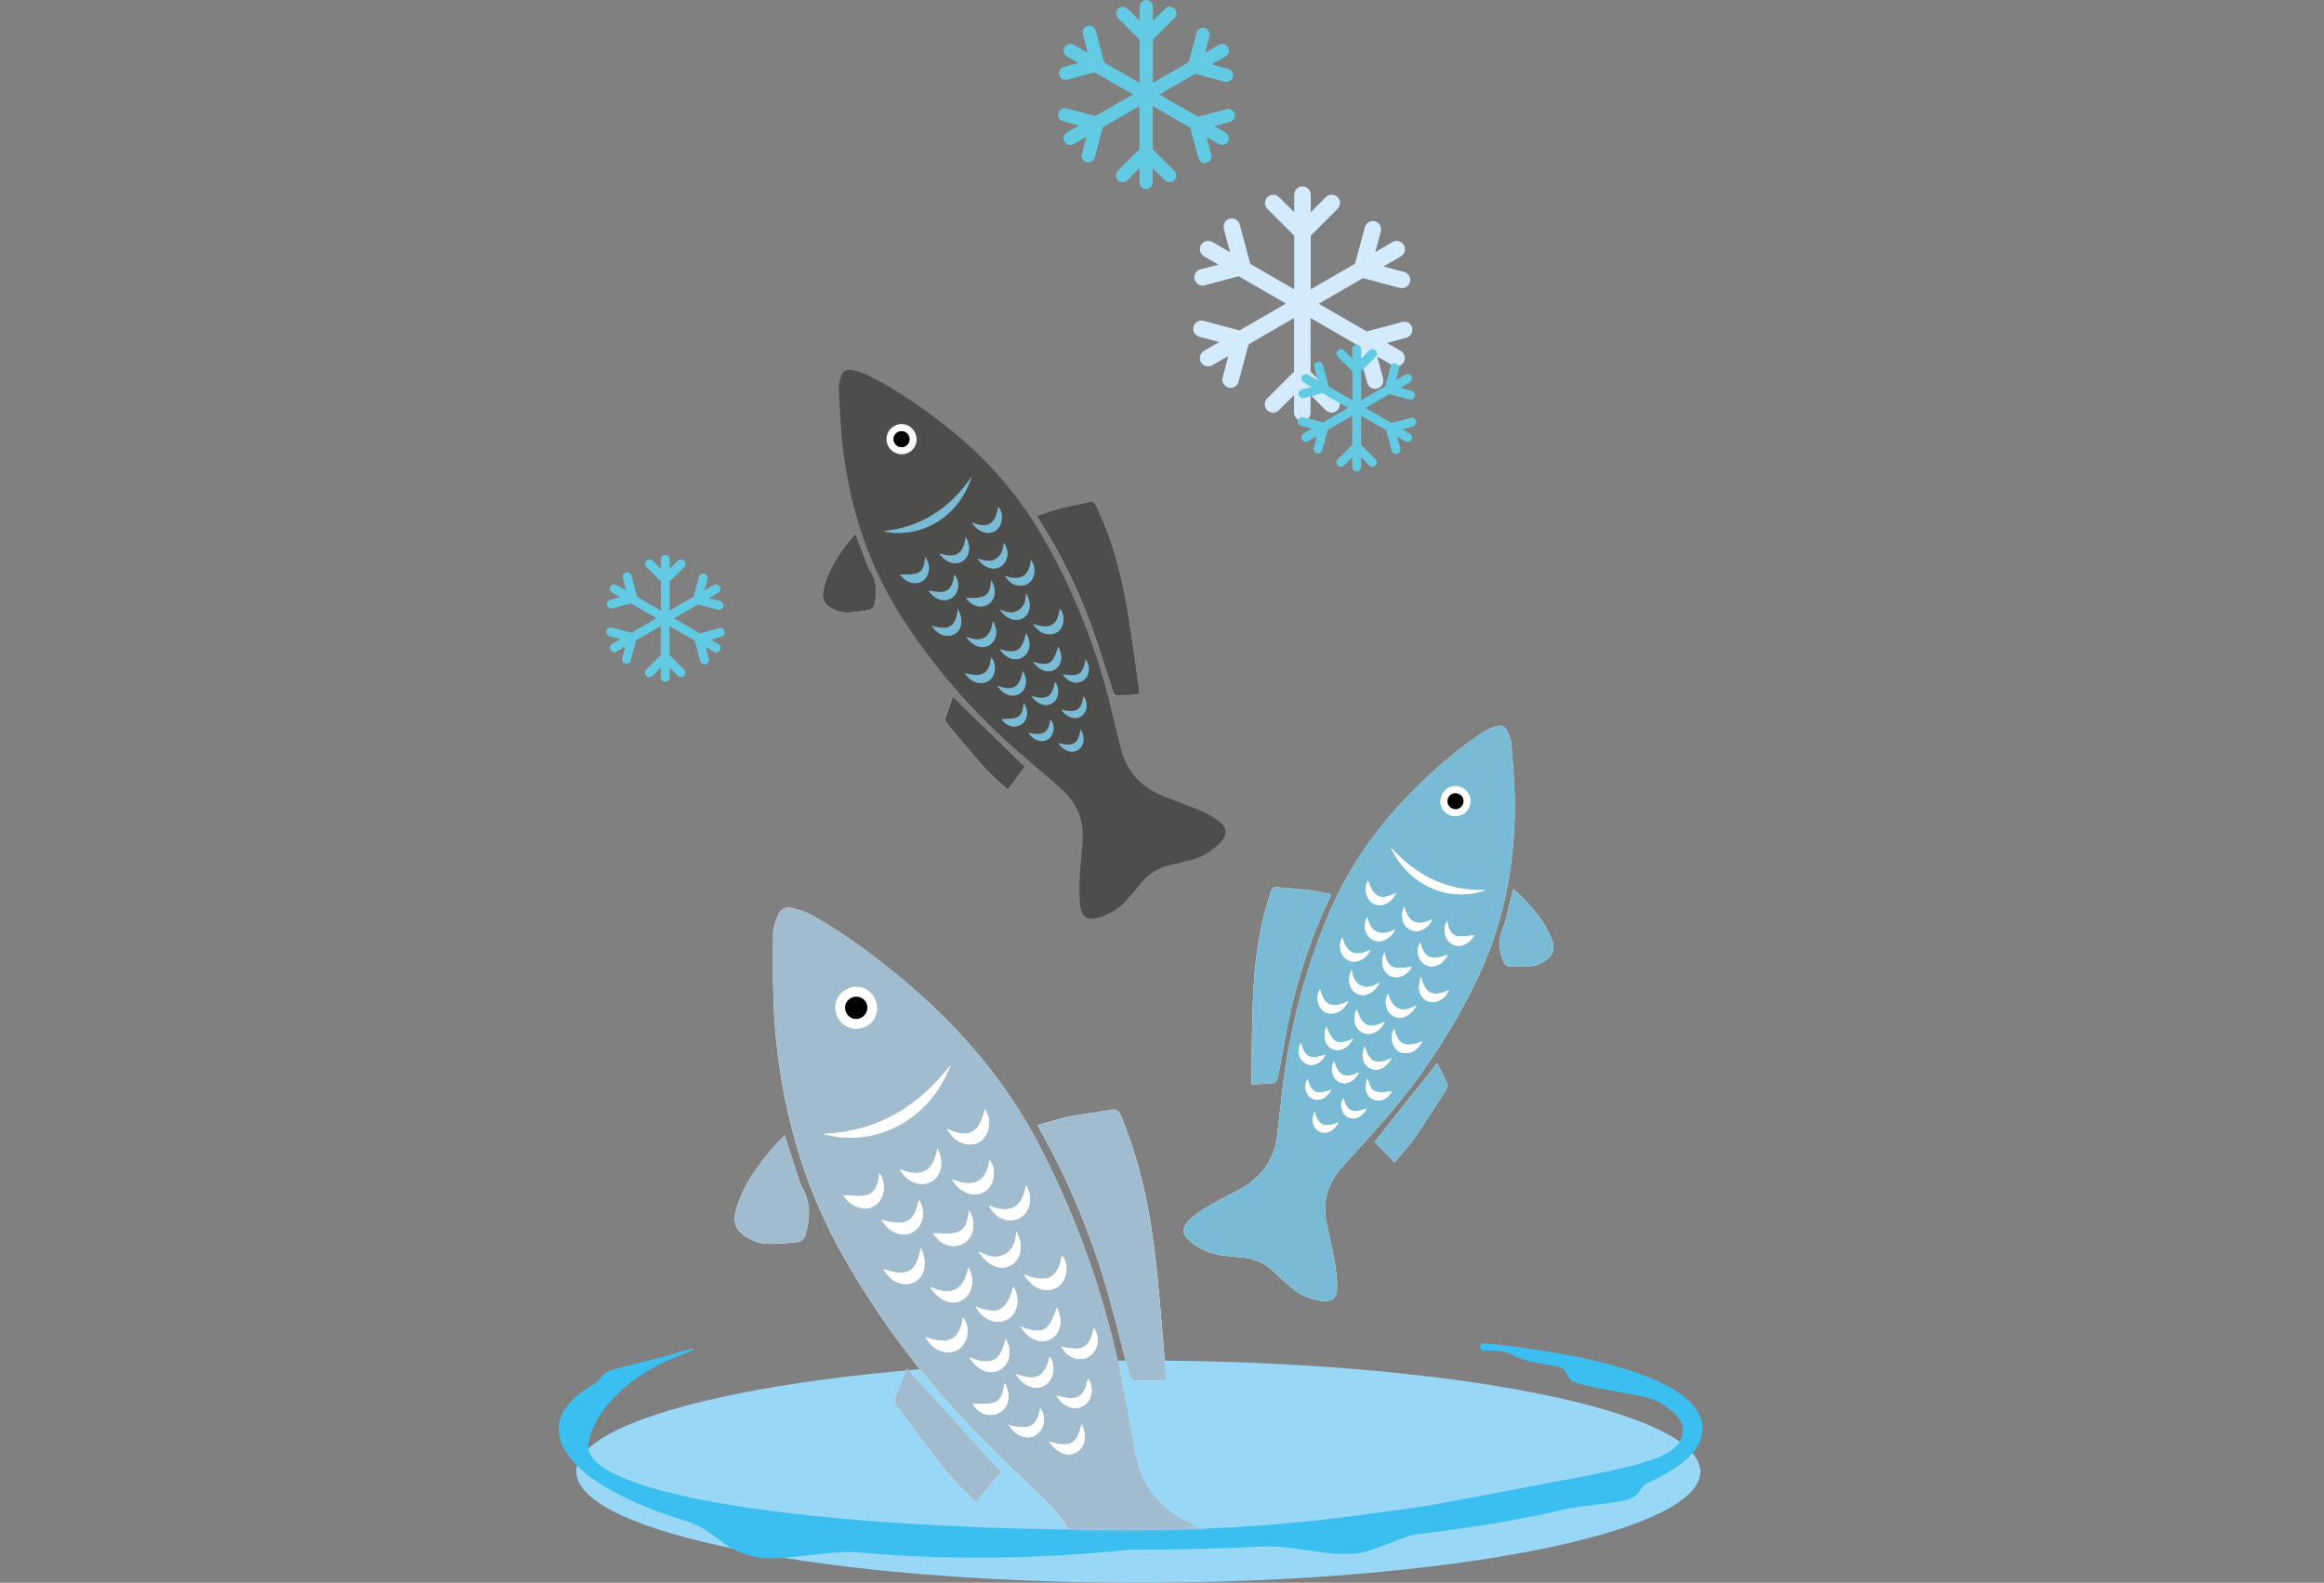 <svg width="740" height="504" viewBox="0 0 740 504" fill="none" xmlns="http://www.w3.org/2000/svg">
<rect x="0" y="0" width="740" height="504" fill="#808080" stroke="none"/>
<path d="M449.701 104.385C449.331 102.984 447.882 102.163 446.482 102.533L435.216 105.56L419.911 96.719L434.041 88.555L445.742 91.679C447.142 92.049 448.574 91.228 448.961 89.827C449.331 88.426 448.51 86.993 447.11 86.606L440.511 84.851L446.032 81.662C447.303 80.938 447.738 79.327 447.013 78.055C446.289 76.783 444.68 76.348 443.408 77.073L437.92 80.261L439.674 73.691C440.044 72.29 439.224 70.857 437.823 70.47C436.423 70.1 434.991 70.921 434.605 72.322L431.482 83.965L417.352 92.13V75.06L425.898 66.509C426.928 65.478 426.944 63.803 425.914 62.773C424.884 61.742 423.21 61.726 422.18 62.757C422.18 62.757 422.18 62.757 422.164 62.773L417.352 67.588V61.968C417.352 60.518 416.177 59.343 414.728 59.343C413.28 59.343 412.105 60.518 412.105 61.968V67.588L407.293 62.773C406.263 61.742 404.589 61.758 403.559 62.789C402.545 63.819 402.545 65.478 403.559 66.509L412.105 75.06V92.13L398.103 84.03L394.755 71.485C394.385 70.084 392.937 69.263 391.537 69.633C390.136 70.003 389.316 71.453 389.686 72.854L391.665 80.294L386.016 77.041C384.745 76.316 383.135 76.751 382.411 78.023C381.687 79.295 382.121 80.906 383.393 81.63L387.948 84.255L382.234 85.785C380.834 86.155 380.013 87.605 380.383 89.006C380.753 90.407 382.202 91.228 383.602 90.858L394.417 87.959L409.482 96.671L394.675 105.222L383.248 102.163C381.848 101.792 380.415 102.613 380.029 104.015C379.659 105.416 380.48 106.849 381.88 107.235L388.221 108.926L383.377 111.728C382.105 112.453 381.671 114.063 382.395 115.335C383.119 116.608 384.729 117.042 386 116.318L391.134 113.355L389.316 120.183C388.945 121.584 389.766 123.017 391.166 123.403C392.567 123.774 393.999 122.953 394.385 121.552L397.572 109.651L412.057 101.261V118.331L403.511 126.882C402.481 127.913 402.465 129.587 403.495 130.618C404.525 131.649 406.198 131.665 407.228 130.634C407.228 130.634 407.228 130.634 407.244 130.618L412.057 125.803V131.423C412.057 132.872 413.232 134.048 414.68 134.048C416.128 134.048 417.303 132.872 417.303 131.423V125.803L422.116 130.618C423.146 131.649 424.819 131.665 425.849 130.634C426.879 129.603 426.896 127.929 425.865 126.898C425.865 126.898 425.865 126.898 425.849 126.882L417.303 118.331V101.261L432.078 109.812L435.329 121.874C435.699 123.275 437.148 124.096 438.548 123.726C439.948 123.355 440.769 121.906 440.399 120.505L438.516 113.516L443.36 116.318C444.631 117.042 446.241 116.608 446.965 115.335C447.689 114.063 447.255 112.453 445.983 111.728L441.622 109.216L447.786 107.557C449.186 107.187 450.007 105.738 449.637 104.337L449.701 104.369V104.385Z" fill="#D4EBFD"/>
<path d="M393.178 36.266C392.873 35.139 391.714 34.462 390.587 34.768L381.51 37.2L369.182 30.082L380.561 23.512L389.992 26.024C391.118 26.33 392.277 25.654 392.583 24.526C392.889 23.399 392.213 22.239 391.086 21.933L385.775 20.516L390.233 17.956C391.247 17.376 391.601 16.072 391.022 15.041C390.442 14.011 389.139 13.672 388.109 14.252L383.683 16.812L385.099 11.514C385.405 10.387 384.729 9.228 383.602 8.922C382.476 8.616 381.317 9.292 381.011 10.419L378.5 19.792L367.122 26.362V12.642L374.01 5.749C374.831 4.912 374.799 3.559 373.962 2.738C373.141 1.933 371.821 1.933 371.001 2.738L367.122 6.619V2.094C367.106 0.918 366.14 -0.016 364.965 0C363.823 0.016 362.905 0.95 362.873 2.094V6.619L358.994 2.738C358.157 1.917 356.805 1.949 355.985 2.786C355.18 3.607 355.18 4.928 355.985 5.749L362.873 12.642V26.394L351.591 19.872L348.887 9.759C348.581 8.632 347.423 7.955 346.296 8.261C345.169 8.567 344.493 9.727 344.799 10.854L346.393 16.845L341.838 14.236C340.824 13.656 339.52 13.994 338.925 15.025C338.345 16.04 338.683 17.344 339.713 17.94L343.383 20.066L338.78 21.289C337.653 21.595 336.977 22.755 337.283 23.882C337.589 25.009 338.748 25.686 339.874 25.38L348.597 23.045L360.749 30.066L348.807 36.958L339.585 34.495C338.458 34.188 337.299 34.865 336.994 35.992C336.688 37.119 337.364 38.279 338.49 38.585L343.592 39.954L339.697 42.208C338.683 42.788 338.329 44.092 338.909 45.123C339.488 46.138 340.792 46.492 341.822 45.912L345.958 43.529L344.493 49.036C344.188 50.163 344.864 51.323 345.99 51.629C347.117 51.935 348.276 51.258 348.581 50.131L351.14 40.55L362.809 33.786V47.538L355.92 54.431C355.1 55.268 355.132 56.621 355.969 57.442C356.789 58.248 358.109 58.248 358.93 57.442L362.809 53.561V58.087C362.825 59.262 363.79 60.196 364.965 60.18C366.108 60.164 367.041 59.23 367.057 58.087V53.545L370.936 57.426C371.773 58.248 373.125 58.215 373.946 57.378C374.751 56.557 374.751 55.236 373.946 54.415L367.057 47.522V33.77L378.967 40.662L381.591 50.373C381.896 51.5 383.055 52.176 384.182 51.87C385.308 51.565 385.984 50.405 385.678 49.278L384.166 43.641L388.06 45.896C389.074 46.476 390.378 46.138 390.973 45.107C391.569 44.076 391.215 42.788 390.185 42.192L386.676 40.179L391.649 38.843C392.776 38.536 393.452 37.377 393.146 36.25L393.195 36.282L393.178 36.266Z" fill="#62CAE3"/>
<path d="M450.892 134.064C450.683 133.307 449.911 132.856 449.154 133.066L443.071 134.692L434.798 129.909L442.427 125.497L448.752 127.188C449.508 127.397 450.281 126.946 450.49 126.189C450.699 125.432 450.249 124.659 449.492 124.45L445.935 123.5L448.913 121.777C449.589 121.39 449.83 120.505 449.444 119.828C449.058 119.152 448.173 118.91 447.497 119.297L444.535 121.02L445.485 117.477C445.694 116.72 445.243 115.947 444.487 115.738C443.731 115.529 442.958 115.98 442.749 116.736L441.059 123.017L433.43 127.429V118.218L438.049 113.596C438.596 113.033 438.58 112.131 438.017 111.583C437.47 111.052 436.585 111.052 436.038 111.583L433.446 114.176V111.132C433.446 110.343 432.786 109.715 431.998 109.731C431.225 109.731 430.614 110.359 430.598 111.132V114.176L428.006 111.583C427.443 111.036 426.542 111.052 425.995 111.615C425.464 112.163 425.464 113.049 425.995 113.596L430.614 118.218V127.445L423.049 123.065L421.247 116.285C421.038 115.529 420.265 115.078 419.509 115.287C418.752 115.496 418.302 116.269 418.511 117.026L419.589 121.052L416.531 119.297C415.855 118.91 414.97 119.136 414.584 119.828C414.198 120.505 414.423 121.39 415.115 121.777L417.577 123.194L414.487 124.015C413.731 124.225 413.28 124.998 413.49 125.755C413.699 126.511 414.471 126.962 415.228 126.753L421.07 125.191L429.214 129.893L421.215 134.515L415.035 132.856C414.278 132.647 413.506 133.098 413.296 133.855C413.087 134.612 413.538 135.385 414.294 135.594L417.722 136.512L415.099 138.026C414.423 138.412 414.182 139.298 414.568 139.974C414.954 140.65 415.839 140.892 416.515 140.506L419.283 138.911L418.302 142.599C418.092 143.356 418.543 144.129 419.3 144.338C420.056 144.548 420.828 144.097 421.038 143.34L422.76 136.914L430.582 132.389V141.617L425.963 146.239C425.415 146.802 425.431 147.704 425.995 148.251C426.542 148.783 427.427 148.783 427.974 148.251L430.565 145.659V148.702C430.565 149.491 431.225 150.12 432.014 150.103C432.786 150.103 433.398 149.475 433.414 148.702V145.659L436.005 148.251C436.569 148.799 437.47 148.783 438.017 148.219C438.548 147.672 438.548 146.786 438.017 146.239L433.398 141.617V132.389L441.381 137.011L443.135 143.533C443.344 144.29 444.117 144.741 444.873 144.532C445.63 144.322 446.08 143.549 445.871 142.792L444.857 139.024L447.48 140.538C448.156 140.924 449.042 140.699 449.428 140.006C449.814 139.314 449.589 138.444 448.897 138.058L446.547 136.705L449.879 135.803C450.635 135.594 451.086 134.821 450.876 134.064H450.909H450.892Z" fill="#62CAE3"/>
<path d="M230.708 201.04C230.499 200.283 229.726 199.832 228.97 200.041L222.886 201.668L214.614 196.885L222.242 192.473L228.567 194.163C229.324 194.373 230.096 193.922 230.306 193.165C230.515 192.408 230.064 191.635 229.308 191.426L225.751 190.476L228.728 188.753C229.404 188.366 229.646 187.48 229.259 186.804C228.873 186.128 227.988 185.886 227.312 186.273L224.351 187.996L225.3 184.453C225.509 183.696 225.059 182.923 224.302 182.714C223.546 182.504 222.773 182.955 222.564 183.712L220.874 189.993L213.246 194.405V185.194L217.865 180.572C218.412 180.008 218.396 179.106 217.832 178.559C217.285 178.027 216.4 178.027 215.853 178.559L213.262 181.152V178.108C213.262 177.319 212.602 176.691 211.813 176.707C211.041 176.707 210.429 177.335 210.413 178.108V181.152L207.822 178.559C207.259 178.011 206.357 178.027 205.81 178.591C205.279 179.139 205.279 180.024 205.81 180.572L210.429 185.194V194.421L202.865 190.041L201.062 183.261C200.853 182.504 200.081 182.053 199.324 182.263C198.568 182.472 198.117 183.245 198.326 184.002L199.405 188.028L196.347 186.273C195.671 185.886 194.786 186.112 194.399 186.804C194.013 187.48 194.238 188.366 194.93 188.753L197.393 190.17L194.303 190.991C193.546 191.2 193.096 191.973 193.305 192.73C193.514 193.487 194.287 193.938 195.043 193.729L200.885 192.167L209.029 196.869L201.03 201.491L194.85 199.832C194.094 199.623 193.321 200.074 193.112 200.83C192.903 201.587 193.353 202.36 194.11 202.57L197.538 203.488L194.914 205.001C194.238 205.388 193.997 206.273 194.383 206.95C194.77 207.626 195.655 207.868 196.331 207.481L199.099 205.887L198.117 209.575C197.908 210.332 198.359 211.105 199.115 211.314C199.871 211.523 200.644 211.072 200.853 210.316L202.575 203.89L210.397 199.365V208.592L205.778 213.214C205.231 213.778 205.247 214.68 205.81 215.227C206.357 215.759 207.243 215.759 207.79 215.227L210.381 212.634V215.678C210.381 216.467 211.041 217.095 211.829 217.079C212.602 217.079 213.213 216.451 213.23 215.678V212.634L215.821 215.227C216.384 215.775 217.285 215.759 217.832 215.195C218.364 214.647 218.364 213.762 217.832 213.214L213.213 208.592V199.365L221.196 203.987L222.95 210.509C223.16 211.266 223.932 211.717 224.689 211.507C225.445 211.298 225.896 210.525 225.686 209.768L224.673 206L227.296 207.513C227.972 207.9 228.857 207.675 229.243 206.982C229.63 206.29 229.404 205.42 228.712 205.033L226.362 203.681L229.694 202.779C230.45 202.57 230.901 201.797 230.692 201.04H230.724H230.708Z" fill="#62CAE3"/>
<path d="M362.454 504C461.287 504 541.406 488.16 541.406 468.62C541.406 449.08 461.287 433.24 362.454 433.24C263.622 433.24 183.503 449.08 183.503 468.62C183.503 488.16 263.622 504 362.454 504Z" fill="#99D7F7"/>
<path d="M359.992 493.468C328.077 496.737 298.432 496.673 272.729 494.29C264.843 493.565 248.926 497.14 241.829 496.013C230.08 494.129 227.875 487.188 218.637 484.386C193.031 476.64 177.902 465.899 177.902 454.964C177.902 449.747 181.749 444.948 189.394 440.584C191.405 439.424 191.421 437.685 193.964 436.606C196.507 435.527 211.813 432.032 214.887 431.002C222.628 428.409 222.178 429.44 217.752 431.098C193.578 440.149 187.269 455.592 187.269 460.536C187.269 475.786 256.394 487.22 360.008 487.22C399.938 487.22 424.61 483.742 452.872 479.764C456.139 479.313 466.359 477.203 469.433 476.704C472.668 476.189 491.643 472.501 494.652 471.954C528.354 465.705 535.837 462.968 535.837 454.98C535.837 452.597 533.649 449.73 528.611 446.671C524.169 443.981 511.229 443.112 501.911 440.342C498 439.183 499.996 435.672 495.039 434.963C478.671 432.612 483.66 430.325 474.953 430.068C473.65 430.036 472.121 430.358 471.557 429.697C470.994 429.037 471.348 428.57 471.348 428.57C471.348 428.57 471.123 427.572 473.134 427.781C505.001 431.018 542.098 438.957 542.098 454.98C542.098 461.39 535.95 467.026 525.328 471.889C520.645 474.031 523.799 475.883 517.522 477.719C514.384 478.637 502.345 479.651 498.853 480.489C485.318 483.742 469.304 486.399 451.874 488.46C445.678 489.185 438.017 494.145 431.499 494.708C421.408 495.594 412.282 491.987 401.708 492.502C387.916 493.162 373.882 493.501 359.992 493.501V493.468Z" fill="#3ABFF0"/>
<mask id="mask0_8041_4196" style="mask-type:luminance" maskUnits="userSpaceOnUse" x="208" y="263" width="205" height="225">
<path d="M412.218 483.291C412.218 483.291 331.071 497.043 276.495 474.095C221.92 451.164 208.353 286.953 208.353 286.953L255.364 263.377L364.289 294.442L412.234 483.307L412.218 483.291Z" fill="white"/>
</mask>
<g mask="url(#mask0_8041_4196)">
<path d="M330.99 364.815C320.754 345.185 306.8 328.55 290.11 314.153C280.277 305.682 269.96 297.872 258.63 291.511C256.651 290.4 254.365 289.707 252.144 289.144C250.148 288.628 248.443 289.578 247.686 291.479C246.962 293.298 246.205 295.279 246.189 297.195C246.189 306.648 245.964 316.134 246.656 325.554C248.571 351.803 255.331 376.716 268.351 399.76C280.261 420.856 294.81 439.972 311.709 457.267C319.016 464.739 326.709 471.825 334.16 479.168C340.646 485.561 343.591 493.339 342.529 502.438C341.902 507.881 340.807 513.26 340.26 518.719C339.809 523.067 339.439 527.496 339.793 531.827C340.212 536.771 342.996 538.333 347.84 537.061C352.395 535.87 356.579 533.921 359.943 530.491C362.212 528.172 364.562 525.933 366.671 523.502C370.549 519.025 375.297 516.368 381.171 515.595C383.795 515.241 386.386 514.645 389.009 514.21C394.594 513.26 399.342 510.667 403.398 506.786C406.504 503.791 406.616 500.876 403.462 497.993C401.402 496.109 399.036 494.451 396.541 493.211C391.359 490.602 386.032 488.251 380.705 485.932C370.115 481.326 363.323 473.725 361.424 462.098C360.748 458.008 359.814 453.95 359.122 449.859C354.149 420.067 344.943 391.676 330.974 364.864L330.99 364.815Z" fill="white"/>
<path d="M330.314 358.245C330.862 359.259 331.2 359.904 331.57 360.548C339.762 375.17 346.248 390.533 351.205 406.508C354.375 416.718 356.757 427.169 359.558 437.492C359.783 438.329 360.604 439.633 361.183 439.666C364.482 439.81 367.782 439.633 371.21 439.553C371.21 438.538 371.274 437.717 371.21 436.912C370.019 423.691 369.166 410.437 367.508 397.28C365.706 382.932 362.551 368.841 356.966 355.378C356.274 353.736 355.55 353.059 353.715 353.398C349.483 354.171 345.169 354.622 340.953 355.459C337.476 356.151 334.097 357.246 330.347 358.245H330.314Z" fill="white"/>
<path d="M249.843 361.482C248.91 362.448 248.186 363.14 247.526 363.881C241.941 370.178 236.823 376.748 234.425 385.041C232.96 390.13 234.876 392.675 239.446 394.913C241.104 395.718 243.116 396.089 244.983 396.105C248.121 396.137 251.276 395.847 254.382 395.444C255.122 395.348 256.12 394.349 256.361 393.576C258.067 388.117 258.244 382.722 255.154 377.585C254.768 376.957 254.607 376.2 254.366 375.492C252.885 370.934 251.421 366.393 249.843 361.498V361.482Z" fill="white"/>
<path d="M318.791 468.701C308.796 457.766 298.979 447.009 288.791 435.881C287.487 439.005 286.055 442.226 284.832 445.527C284.623 446.107 285.089 447.138 285.524 447.75C290.626 454.594 295.647 461.502 300.974 468.169C303.887 471.809 307.364 474.981 310.647 478.427C313.657 474.82 316.36 471.599 318.775 468.717L318.791 468.701Z" fill="white"/>
<path d="M330.99 364.815C344.96 391.612 354.166 420.003 359.139 449.811C359.815 453.901 360.765 457.943 361.44 462.05C363.34 473.693 370.131 481.278 380.721 485.883C386.049 488.202 391.376 490.553 396.558 493.162C399.037 494.418 401.418 496.077 403.479 497.945C406.633 500.828 406.52 503.759 403.414 506.738C399.374 510.619 394.611 513.211 389.026 514.162C386.403 514.612 383.811 515.208 381.188 515.547C375.314 516.32 370.566 518.977 366.687 523.453C364.579 525.901 362.213 528.14 359.96 530.443C356.596 533.873 352.412 535.821 347.857 537.013C343.013 538.285 340.228 536.739 339.81 531.779C339.44 527.447 339.826 523.019 340.277 518.671C340.84 513.228 341.918 507.833 342.546 502.39C343.608 493.291 340.663 485.513 334.177 479.12C326.725 471.776 319.032 464.691 311.725 457.219C294.81 439.923 280.277 420.808 268.368 399.712C255.347 376.651 248.588 351.755 246.673 325.506C245.981 316.085 246.206 306.6 246.206 297.147C246.206 295.231 246.962 293.25 247.703 291.43C248.459 289.546 250.165 288.596 252.161 289.095C254.382 289.659 256.651 290.351 258.647 291.462C269.977 297.823 280.293 305.634 290.127 314.104C306.833 328.501 320.77 345.136 331.006 364.767L330.99 364.815ZM262.204 361.079C277.187 365.427 295.406 358.035 302.664 339.194C292.412 352.48 279.247 360.354 262.204 361.079ZM266.758 324.008C268.464 327.261 272.407 328.517 275.723 326.842C278.958 325.216 280.197 321.174 278.475 317.873C276.753 314.555 272.826 313.315 269.543 315.055C266.243 316.794 265.02 320.707 266.742 324.008H266.758ZM293.201 397.361C291.865 405.091 288.807 406.749 281.307 404.092C283.432 408.134 287.616 409.938 291.044 408.295C294.472 406.669 295.47 402.095 293.201 397.345V397.361ZM280.036 373.511C279.698 376.587 279.054 379.695 276.061 380.532C273.614 381.209 270.798 380.645 268.513 380.629C271.039 384.446 275.304 386.008 278.555 383.866C281.661 381.821 282.434 377.135 280.036 373.495V373.511ZM294.73 425.832C296.404 428.747 298.625 430.519 301.876 430.583C304.435 430.631 306.318 429.359 307.396 427.04C308.571 424.544 308.233 421.5 306.64 419.487C305.561 426.573 302.294 428.377 294.73 425.832ZM325.953 405.767C327.965 408.972 330.25 410.84 333.646 410.775C336.092 410.727 337.862 409.471 338.892 407.216C340.051 404.688 339.745 401.677 338.152 399.76C336.897 406.991 333.388 408.875 325.937 405.751L325.953 405.767ZM323.619 392.095C323.426 395.541 322.476 398.037 319.821 399.47C317.101 400.936 314.461 399.954 311.661 398.553C314.333 403.062 318.678 404.769 321.961 402.868C325.164 401.016 326.049 396.346 323.603 392.095H323.619ZM298.464 365.814C297.16 372.899 293.636 375.234 286.506 372.303C288.598 376.41 293.153 378.197 296.549 376.265C299.848 374.381 300.701 369.662 298.464 365.814ZM301.57 359.469C303.952 363.929 308.346 365.572 311.838 363.672C314.993 361.965 316.023 356.135 313.576 353.253C311.886 360.838 308.41 362.722 301.57 359.469ZM296.13 409.761C298.963 414.302 303.26 415.912 306.495 413.899C309.746 411.87 310.535 407.361 308.297 403.625C306.833 411.419 302.375 412.692 296.114 409.777L296.13 409.761ZM310.663 416.09C313.126 420.422 317.375 422.032 320.754 420.116C324.07 418.247 324.923 413.658 322.686 409.696C320.465 417.458 317.954 418.843 310.663 416.073V416.09ZM303.179 375.54C305.481 379.776 310.052 381.531 313.431 379.486C316.65 377.537 317.471 372.561 315.105 369.324C314.268 375.041 311.001 378.922 303.163 375.524L303.179 375.54ZM308.523 385.396C308.217 388.472 307.621 391.564 304.628 392.433C302.182 393.142 299.381 392.675 297.08 392.707C299.333 396.379 303.501 397.925 306.881 395.895C310.1 393.979 310.937 389.277 308.523 385.38V385.396ZM314.88 383.914C316.811 387.988 321.43 389.776 324.874 387.763C328.142 385.847 328.995 380.999 326.661 377.441C325.647 383.866 322.283 386.926 314.88 383.914ZM280.696 388.407C283.207 392.675 287.423 394.269 290.819 392.24C294.086 390.291 294.907 385.541 292.573 382.03C291.044 389.277 288.566 390.613 280.696 388.407ZM324.987 422.499C327.691 426.654 331.393 428.103 334.515 426.428C337.685 424.721 338.522 420.615 336.559 416.379C333.839 424.125 332.213 425.027 324.987 422.499ZM308.684 432.242C311.355 436.606 315.347 438.055 318.614 436.058C321.64 434.206 322.348 429.939 320.223 426.364C318.549 433.514 315.652 435.044 308.684 432.258V432.242ZM323.474 437.524C325.808 441.485 329.864 442.967 332.777 441.099C335.577 439.311 336.285 434.963 334.257 431.968C332.584 438.587 330.041 439.971 323.474 437.524ZM337.911 428.747C339.633 432.242 343.495 433.755 346.521 432.145C349.611 430.47 350.448 426.138 348.291 422.789C346.907 429.279 344.799 430.486 337.911 428.747ZM319.885 440.471C319.483 443.112 319 445.849 316.409 446.655C314.252 447.315 311.79 446.944 309.73 447.025C311.532 450.246 315.298 451.614 318.437 449.73C321.285 448.023 321.977 443.981 319.885 440.471ZM344.365 453.483C343.045 459.876 340.776 461.051 334.145 459.054C336.398 462.694 339.955 464.095 342.787 462.452C345.539 460.858 346.264 457.154 344.365 453.483ZM336.317 444.384C338.538 448.072 342.385 449.441 345.201 447.556C347.841 445.785 348.436 441.63 346.425 439.005C345.185 445.125 343.013 446.284 336.317 444.4V444.384ZM321.205 453.756C323.426 457.444 327.353 458.781 330.089 456.8C332.696 454.9 333.243 450.874 331.216 448.458C330.041 454.368 327.916 455.495 321.205 453.756Z" fill="#A2BCCF"/>
<path d="M330.314 358.245C334.064 357.246 337.46 356.167 340.92 355.459C345.137 354.605 349.45 354.171 353.683 353.398C355.518 353.059 356.242 353.72 356.934 355.378C362.519 368.825 365.673 382.932 367.476 397.28C369.134 410.437 369.987 423.707 371.178 436.912C371.258 437.733 371.178 438.554 371.178 439.553C367.75 439.617 364.45 439.81 361.151 439.665C360.572 439.633 359.751 438.345 359.525 437.491C356.709 427.169 354.343 416.718 351.172 406.508C346.215 390.533 339.73 375.17 331.538 360.548C331.184 359.903 330.846 359.259 330.282 358.245H330.314Z" fill="#A2BCCF"/>
<path d="M249.843 361.482C251.42 366.361 252.901 370.918 254.365 375.476C254.591 376.184 254.768 376.941 255.154 377.569C258.26 382.706 258.083 388.101 256.361 393.56C256.12 394.333 255.138 395.332 254.381 395.428C251.275 395.831 248.121 396.121 244.982 396.089C243.116 396.073 241.104 395.702 239.446 394.897C234.859 392.659 232.944 390.114 234.425 385.025C236.823 376.732 241.941 370.162 247.525 363.865C248.185 363.124 248.893 362.448 249.843 361.466V361.482Z" fill="#A2BCCF"/>
<path d="M318.79 468.701C316.376 471.583 313.672 474.804 310.663 478.411C307.38 474.965 303.903 471.776 300.99 468.153C295.647 461.502 290.642 454.578 285.54 447.733C285.089 447.138 284.622 446.091 284.848 445.511C286.071 442.21 287.503 439.005 288.807 435.865C298.978 447.009 308.812 457.766 318.806 468.684L318.79 468.701Z" fill="#A2BCCF"/>
<path d="M262.203 361.079C279.247 360.354 292.412 352.496 302.664 339.194C295.406 358.019 277.187 365.427 262.203 361.079Z" fill="white"/>
<path d="M266.758 324.008C265.036 320.707 266.259 316.81 269.558 315.054C272.842 313.315 276.752 314.555 278.491 317.873C280.213 321.174 278.973 325.216 275.738 326.842C272.423 328.501 268.48 327.261 266.774 324.008H266.758ZM274.274 324.056C275.964 323.171 276.656 321.077 275.819 319.37C274.95 317.567 272.745 316.858 270.958 317.808C269.236 318.726 268.577 320.739 269.43 322.478C270.347 324.33 272.455 325.023 274.258 324.073L274.274 324.056Z" fill="white"/>
<path d="M293.201 397.361C295.471 402.095 294.473 406.669 291.045 408.312C287.617 409.954 283.432 408.134 281.308 404.108C288.791 406.749 291.865 405.107 293.201 397.377V397.361Z" fill="white"/>
<path d="M280.036 373.511C282.434 377.151 281.662 381.837 278.555 383.882C275.304 386.008 271.039 384.446 268.513 380.645C270.798 380.645 273.598 381.225 276.061 380.549C279.054 379.711 279.698 376.603 280.036 373.527V373.511Z" fill="white"/>
<path d="M294.729 425.832C302.294 428.377 305.577 426.589 306.639 419.488C308.233 421.501 308.571 424.544 307.396 427.04C306.301 429.359 304.418 430.631 301.875 430.583C298.624 430.519 296.387 428.747 294.729 425.832Z" fill="white"/>
<path d="M325.952 405.767C333.388 408.891 336.896 407.007 338.168 399.776C339.761 401.693 340.067 404.704 338.908 407.233C337.878 409.471 336.091 410.743 333.661 410.791C330.265 410.856 327.98 408.972 325.968 405.783L325.952 405.767Z" fill="white"/>
<path d="M323.619 392.095C326.065 396.33 325.18 401.016 321.977 402.868C318.678 404.769 314.332 403.078 311.677 398.553C314.477 399.954 317.117 400.92 319.837 399.471C322.492 398.053 323.442 395.557 323.635 392.095H323.619Z" fill="white"/>
<path d="M298.464 365.814C300.701 369.662 299.848 374.381 296.549 376.265C293.153 378.213 288.598 376.41 286.506 372.303C293.619 375.234 297.144 372.899 298.464 365.814Z" fill="white"/>
<path d="M301.569 359.469C308.409 362.722 311.902 360.821 313.576 353.253C316.022 356.135 314.976 361.965 311.837 363.672C308.329 365.572 303.951 363.945 301.569 359.469Z" fill="white"/>
<path d="M296.13 409.761C302.391 412.676 306.849 411.403 308.313 403.609C310.55 407.345 309.762 411.854 306.511 413.883C303.276 415.912 298.979 414.302 296.146 409.745L296.13 409.761Z" fill="white"/>
<path d="M310.663 416.09C317.954 418.859 320.481 417.458 322.685 409.713C324.923 413.658 324.07 418.264 320.754 420.132C317.358 422.048 313.109 420.438 310.663 416.106V416.09Z" fill="white"/>
<path d="M303.179 375.54C311.017 378.938 314.284 375.057 315.121 369.34C317.486 372.561 316.666 377.553 313.447 379.502C310.067 381.547 305.48 379.776 303.195 375.557L303.179 375.54Z" fill="white"/>
<path d="M308.522 385.396C310.936 389.293 310.099 393.995 306.88 395.912C303.501 397.924 299.332 396.379 297.079 392.723C299.397 392.675 302.181 393.158 304.627 392.449C307.621 391.58 308.216 388.488 308.522 385.412V385.396Z" fill="white"/>
<path d="M314.88 383.914C322.283 386.926 325.647 383.866 326.661 377.44C328.995 380.999 328.141 385.863 324.874 387.763C321.43 389.776 316.811 387.988 314.88 383.914Z" fill="white"/>
<path d="M280.695 388.407C288.565 390.613 291.044 389.277 292.573 382.03C294.907 385.541 294.086 390.275 290.819 392.24C287.423 394.269 283.206 392.675 280.695 388.407Z" fill="white"/>
<path d="M324.987 422.499C332.198 425.011 333.839 424.109 336.559 416.379C338.539 420.599 337.702 424.721 334.515 426.428C331.393 428.103 327.691 426.654 324.987 422.499Z" fill="white"/>
<path d="M308.684 432.242C315.652 435.044 318.549 433.498 320.223 426.348C322.332 429.939 321.623 434.206 318.614 436.042C315.363 438.039 311.355 436.59 308.684 432.226V432.242Z" fill="white"/>
<path d="M323.475 437.524C330.041 439.971 332.584 438.603 334.258 431.968C336.286 434.963 335.577 439.311 332.777 441.099C329.864 442.951 325.792 441.485 323.475 437.524Z" fill="white"/>
<path d="M337.911 428.747C344.799 430.486 346.908 429.295 348.292 422.789C350.432 426.122 349.612 430.47 346.522 432.145C343.512 433.772 339.633 432.242 337.911 428.747Z" fill="white"/>
<path d="M319.885 440.471C321.977 443.997 321.285 448.039 318.436 449.73C315.298 451.615 311.532 450.246 309.729 447.025C311.79 446.944 314.252 447.315 316.409 446.655C319.016 445.849 319.499 443.096 319.885 440.471Z" fill="white"/>
<path d="M344.364 453.483C346.263 457.17 345.539 460.858 342.787 462.452C339.955 464.095 336.414 462.694 334.145 459.055C340.775 461.035 343.045 459.86 344.364 453.483Z" fill="white"/>
<path d="M336.317 444.384C343.013 446.284 345.201 445.125 346.425 438.989C348.436 441.614 347.825 445.785 345.201 447.54C342.385 449.424 338.538 448.056 336.317 444.368V444.384Z" fill="white"/>
<path d="M321.205 453.756C327.916 455.496 330.041 454.368 331.216 448.458C333.227 450.89 332.696 454.916 330.089 456.8C327.353 458.781 323.426 457.444 321.205 453.756Z" fill="white"/>
<path d="M274.274 324.057C272.455 325.007 270.347 324.314 269.446 322.462C268.593 320.723 269.253 318.71 270.975 317.792C272.761 316.842 274.966 317.551 275.835 319.354C276.656 321.061 275.98 323.155 274.29 324.041L274.274 324.057Z" fill="black"/>
</g>
<path d="M407.76 352.061C407.47 355.04 407.004 357.987 406.73 360.966C405.941 369.421 401.451 375.218 394.08 379.067C390.362 381 386.66 382.948 383.071 385.09C381.349 386.121 379.724 387.425 378.34 388.874C376.215 391.113 376.441 393.206 378.823 395.187C381.929 397.78 385.47 399.39 389.525 399.809C391.424 400.002 393.323 400.292 395.223 400.421C399.471 400.678 403.028 402.353 406.038 405.365C407.679 407.007 409.482 408.505 411.22 410.051C413.811 412.354 416.918 413.529 420.249 414.173C423.79 414.85 425.721 413.594 425.769 410.019C425.818 406.894 425.319 403.722 424.772 400.614C424.096 396.733 423.049 392.916 422.325 389.035C421.102 382.546 422.824 376.813 427.17 371.885C432.159 366.232 437.325 360.757 442.202 355.024C453.484 341.739 462.963 327.277 470.463 311.528C478.655 294.313 482.26 276.067 482.324 257.113C482.341 250.317 481.713 243.506 481.23 236.726C481.133 235.357 480.49 233.972 479.878 232.7C479.234 231.379 477.963 230.784 476.563 231.251C475.002 231.766 473.392 232.378 472.024 233.28C464.202 238.433 457.185 244.552 450.554 251.139C439.272 262.331 430.099 274.972 423.725 289.595C415.035 309.563 409.852 330.418 407.776 352.077L407.76 352.061Z" fill="white"/>
<path d="M416.113 283.378C413.039 282.976 409.917 282.879 406.843 282.541C405.507 282.396 405.008 282.911 404.606 284.119C401.258 294.071 399.713 304.345 399.134 314.748C398.603 324.282 398.651 333.864 398.458 343.413C398.458 344.009 398.538 344.589 398.587 345.313C401.049 345.201 403.431 345.152 405.797 344.879C406.215 344.83 406.73 343.848 406.859 343.236C408.356 335.683 409.547 328.05 411.301 320.546C414.069 308.822 417.948 297.453 423.098 286.535C423.324 286.052 423.533 285.585 423.887 284.812C421.135 284.28 418.656 283.668 416.129 283.346L416.113 283.378Z" fill="white"/>
<path d="M479.299 293.379C479.17 293.894 479.09 294.458 478.848 294.925C476.885 298.774 477.271 302.638 478.784 306.471C478.993 307.019 479.75 307.679 480.297 307.711C482.55 307.856 484.835 307.904 487.089 307.711C488.424 307.598 489.857 307.244 490.999 306.584C494.186 304.748 495.425 302.816 494.122 299.241C491.981 293.395 487.974 288.934 483.644 284.699C483.129 284.2 482.582 283.749 481.858 283.089C480.973 286.68 480.136 290.029 479.299 293.363V293.379Z" fill="white"/>
<path d="M444.037 370.178C446.226 367.537 448.559 365.073 450.475 362.319C453.967 357.263 457.234 352.045 460.55 346.876C460.839 346.425 461.129 345.652 460.936 345.249C459.89 342.946 458.699 340.708 457.604 338.518C450.845 347.037 444.327 355.25 437.712 363.607C439.595 365.556 441.687 367.746 444.037 370.178Z" fill="white"/>
<path d="M450.554 251.123C457.185 244.536 464.202 238.417 472.024 233.263C473.392 232.362 474.985 231.75 476.563 231.234C477.963 230.767 479.234 231.363 479.878 232.684C480.49 233.956 481.133 235.341 481.23 236.71C481.713 243.505 482.341 250.301 482.324 257.097C482.26 276.051 478.655 294.297 470.463 311.512C462.963 327.261 453.484 341.738 442.202 355.008C437.325 360.741 432.159 366.216 427.17 371.869C422.824 376.796 421.102 382.529 422.325 389.019C423.049 392.9 424.096 396.717 424.772 400.598C425.303 403.706 425.802 406.862 425.769 410.002C425.721 413.577 423.806 414.833 420.249 414.157C416.918 413.529 413.811 412.337 411.22 410.035C409.482 408.489 407.679 406.991 406.038 405.348C403.028 402.337 399.471 400.662 395.223 400.404C393.323 400.292 391.424 399.986 389.525 399.793C385.47 399.39 381.913 397.763 378.823 395.171C376.441 393.174 376.215 391.08 378.34 388.858C379.724 387.409 381.349 386.088 383.071 385.074C386.66 382.932 390.378 380.983 394.08 379.051C401.451 375.218 405.957 369.405 406.73 360.95C407.004 357.971 407.486 355.024 407.76 352.045C409.836 330.385 415.018 309.531 423.709 289.562C430.083 274.94 439.256 262.282 450.538 251.106L450.554 251.123ZM442.781 269.755C448.945 282.911 462.4 287.324 472.958 283.443C460.678 283.781 450.812 278.789 442.781 269.755ZM465.361 250.752C462.915 249.673 460.163 250.752 459.084 253.232C458.006 255.68 459.117 258.53 461.515 259.529C463.977 260.559 466.761 259.464 467.807 257.033C468.886 254.569 467.807 251.831 465.345 250.752H465.361ZM454.594 318.807C457.137 319.805 460.066 318.307 461.386 315.296C456.139 317.567 453.854 316.536 452.502 311.061C451.102 314.587 452.051 317.808 454.594 318.823V318.807ZM462.352 300.642C464.798 302.01 467.791 300.674 469.401 297.807C467.759 297.936 465.763 298.484 463.977 298.113C461.788 297.662 461.161 295.456 460.758 293.266C459.229 296.004 460.018 299.321 462.352 300.642ZM443.972 327.632C442.926 329.161 442.845 331.368 443.811 333.091C444.712 334.701 446.129 335.522 447.963 335.361C450.297 335.152 451.81 333.767 452.856 331.593C447.545 333.799 445.099 332.672 443.972 327.632ZM420.33 315.071C419.283 316.52 419.203 318.71 420.169 320.465C421.022 322.027 422.357 322.849 424.112 322.752C426.558 322.623 428.103 321.158 429.391 318.758C424.208 321.383 421.585 320.208 420.313 315.071H420.33ZM432.111 316.456C434.573 317.663 437.615 316.214 439.305 312.848C437.357 313.992 435.522 314.829 433.495 313.911C431.515 313.025 430.71 311.27 430.388 308.806C428.843 311.979 429.712 315.296 432.111 316.456ZM449.042 296.068C451.584 297.292 454.755 295.778 456.059 292.719C451.086 295.182 448.446 293.685 447.143 288.66C445.726 291.543 446.579 294.876 449.042 296.068ZM435.651 280.399C434.042 282.589 435.072 286.728 437.422 287.807C440.029 288.999 443.103 287.598 444.584 284.264C439.836 286.953 437.228 285.762 435.635 280.399H435.651ZM441.976 316.327C440.56 319.129 441.349 322.317 443.795 323.622C446.225 324.91 449.219 323.541 451.037 320.127C446.692 322.543 443.425 321.85 441.976 316.327ZM431.95 321.432C430.549 324.379 431.386 327.648 433.865 328.807C436.392 330.015 439.369 328.646 440.914 325.393C435.812 327.744 433.929 326.875 431.95 321.415V321.432ZM435.362 292.042C433.833 294.474 434.669 298.017 437.084 299.257C439.61 300.561 442.813 299.063 444.262 295.907C438.806 298.741 436.263 296.116 435.378 292.058L435.362 292.042ZM442.604 310.706C445.131 311.979 448.044 310.658 449.492 307.921C447.835 308.001 445.855 308.484 444.052 308.098C441.864 307.631 441.268 305.441 440.898 303.234C439.353 306.149 440.19 309.483 442.604 310.706ZM427.459 298.435C425.963 301.109 426.816 304.555 429.262 305.763C431.837 307.035 435.056 305.521 436.247 302.494C431.081 305.038 428.505 303.009 427.459 298.435ZM452.18 300.03C450.683 302.671 451.504 306.036 453.95 307.276C456.493 308.565 459.438 307.196 461.032 304.007C455.495 305.988 453.628 305.151 452.18 300.03ZM422.309 326.907C421.102 330.047 421.907 332.962 424.273 334.025C426.606 335.071 429.181 333.848 430.92 330.723C425.866 332.897 424.643 332.334 422.293 326.907H422.309ZM434.557 333.252C433.221 335.941 433.945 338.969 436.198 340.144C438.645 341.416 441.445 340.176 443.135 336.907C438.259 339.275 436.102 338.308 434.541 333.252H434.557ZM424.755 338.002C423.452 340.257 424.176 343.349 426.284 344.492C428.473 345.684 431.322 344.412 432.786 341.449C428.2 343.542 426.301 342.672 424.755 338.002ZM414.198 332.108C412.83 334.621 413.634 337.696 415.952 338.743C418.205 339.758 420.909 338.469 421.971 335.877C417.111 337.471 415.533 336.714 414.214 332.125L414.198 332.108ZM437.019 349.967C439.369 351.159 442.008 349.984 443.135 347.584C441.654 347.632 439.9 348.019 438.323 347.649C436.408 347.214 435.925 345.249 435.506 343.381C434.171 346.022 434.879 348.889 437.019 349.967ZM420.169 360.338C422.277 361.369 424.772 360.193 426.204 357.456C421.537 359.211 419.847 358.486 418.575 353.961C417.4 356.699 418.109 359.324 420.169 360.338ZM416.354 343.655C415.051 345.636 415.678 348.599 417.674 349.742C419.798 350.95 422.486 349.774 423.902 347.02C419.187 348.711 417.561 348.003 416.37 343.655H416.354ZM427.765 349.694C426.429 351.546 427.025 354.412 429.004 355.636C431.064 356.924 433.817 355.765 435.233 353.011C430.501 354.589 428.924 353.897 427.781 349.71L427.765 349.694Z" fill="#79BBD4"/>
<path d="M423.886 284.828C421.134 284.296 418.656 283.684 416.129 283.362C413.055 282.96 409.933 282.863 406.859 282.525C405.523 282.38 405.024 282.895 404.622 284.103C401.274 294.055 399.729 304.329 399.15 314.732C398.618 324.266 398.667 333.848 398.474 343.397C398.474 343.993 398.554 344.573 398.602 345.297C401.065 345.185 403.447 345.136 405.813 344.863C406.231 344.814 406.746 343.832 406.875 343.22C408.372 335.667 409.563 328.034 411.317 320.53C414.085 308.806 417.964 297.437 423.114 286.519C423.339 286.036 423.548 285.569 423.902 284.796L423.886 284.828Z" fill="#79BBD4"/>
<path d="M481.858 283.105C480.973 286.696 480.136 290.045 479.299 293.379C479.17 293.894 479.09 294.458 478.848 294.925C476.885 298.774 477.271 302.638 478.784 306.471C478.993 307.019 479.75 307.679 480.297 307.711C482.55 307.856 484.835 307.904 487.089 307.711C488.424 307.598 489.857 307.244 490.999 306.584C494.186 304.748 495.425 302.816 494.122 299.241C491.981 293.395 487.974 288.934 483.644 284.699C483.129 284.2 482.582 283.749 481.858 283.089V283.105Z" fill="#79BBD4"/>
<path d="M437.712 363.607C439.595 365.556 441.687 367.746 444.037 370.178C446.226 367.537 448.559 365.073 450.475 362.319C453.967 357.263 457.234 352.045 460.55 346.876C460.839 346.425 461.129 345.652 460.936 345.249C459.89 342.946 458.699 340.708 457.604 338.518C450.845 347.037 444.327 355.25 437.712 363.607Z" fill="#79BBD4"/>
<path d="M472.958 283.443C460.678 283.781 450.812 278.789 442.781 269.755C448.945 282.911 462.4 287.324 472.958 283.443Z" fill="white"/>
<path d="M461.514 259.513C459.116 258.514 458.006 255.664 459.084 253.216C460.162 250.752 462.914 249.657 465.361 250.736C467.823 251.831 468.885 254.569 467.823 257.017C466.761 259.432 463.993 260.543 461.53 259.513H461.514ZM465.811 256.066C466.342 254.778 465.763 253.361 464.475 252.797C463.156 252.202 461.595 252.83 461.063 254.166C460.548 255.438 461.16 256.904 462.415 257.451C463.767 258.047 465.248 257.451 465.811 256.066Z" fill="white"/>
<path d="M452.502 311.061C451.102 314.587 452.051 317.808 454.594 318.823C457.137 319.821 460.066 318.323 461.386 315.312C456.139 317.583 453.854 316.552 452.502 311.077V311.061Z" fill="white"/>
<path d="M460.774 293.266C459.245 296.004 460.034 299.321 462.367 300.642C464.814 302.01 467.807 300.674 469.417 297.807C467.775 297.936 465.779 298.484 463.993 298.113C461.804 297.662 461.176 295.456 460.774 293.266Z" fill="white"/>
<path d="M452.84 331.593C447.529 333.799 445.082 332.672 443.956 327.632C442.91 329.161 442.829 331.368 443.795 333.091C444.696 334.701 446.112 335.522 447.947 335.361C450.281 335.152 451.794 333.767 452.84 331.593Z" fill="white"/>
<path d="M429.407 318.758C424.225 321.383 421.601 320.208 420.33 315.071C419.284 316.52 419.203 318.71 420.169 320.465C421.022 322.027 422.358 322.849 424.112 322.752C426.558 322.623 428.103 321.158 429.391 318.758H429.407Z" fill="white"/>
<path d="M430.389 308.806C428.844 311.979 429.713 315.296 432.111 316.455C434.573 317.663 437.615 316.214 439.305 312.848C437.358 313.992 435.523 314.829 433.495 313.911C431.515 313.025 430.711 311.27 430.389 308.806Z" fill="white"/>
<path d="M447.143 288.66C445.726 291.543 446.579 294.876 449.042 296.068C451.584 297.292 454.755 295.778 456.059 292.719C451.086 295.182 448.446 293.685 447.143 288.66Z" fill="white"/>
<path d="M444.6 284.264C439.852 286.953 437.245 285.762 435.652 280.399C434.042 282.589 435.072 286.728 437.422 287.807C440.029 288.999 443.103 287.598 444.584 284.264H444.6Z" fill="white"/>
<path d="M451.021 320.127C446.676 322.543 443.409 321.85 441.96 316.327C440.544 319.129 441.333 322.317 443.779 323.622C446.209 324.91 449.203 323.541 451.021 320.127Z" fill="white"/>
<path d="M440.915 325.409C435.813 327.76 433.93 326.891 431.95 321.432C430.55 324.379 431.387 327.648 433.865 328.807C436.392 330.015 439.37 328.646 440.915 325.393V325.409Z" fill="white"/>
<path d="M444.245 295.891C438.789 298.725 436.246 296.1 435.361 292.042C433.832 294.474 434.669 298.017 437.083 299.257C439.61 300.561 442.813 299.063 444.261 295.907L444.245 295.891Z" fill="white"/>
<path d="M440.898 303.234C439.353 306.149 440.19 309.483 442.604 310.707C445.131 311.979 448.044 310.658 449.492 307.921C447.834 308.001 445.855 308.484 444.052 308.098C441.863 307.631 441.268 305.441 440.898 303.234Z" fill="white"/>
<path d="M436.247 302.494C431.081 305.038 428.505 303.009 427.459 298.435C425.963 301.109 426.816 304.555 429.262 305.763C431.837 307.035 435.056 305.521 436.247 302.494Z" fill="white"/>
<path d="M461.048 304.007C455.512 305.988 453.645 305.151 452.196 300.03C450.7 302.671 451.52 306.036 453.967 307.276C456.51 308.565 459.455 307.196 461.048 304.007Z" fill="white"/>
<path d="M430.935 330.723C425.882 332.897 424.659 332.334 422.309 326.907C421.102 330.047 421.907 332.962 424.272 334.025C426.606 335.071 429.181 333.848 430.919 330.723H430.935Z" fill="white"/>
<path d="M443.135 336.907C438.259 339.275 436.102 338.308 434.541 333.252C433.205 335.941 433.929 338.969 436.183 340.144C438.629 341.416 441.429 340.176 443.119 336.907H443.135Z" fill="white"/>
<path d="M432.786 341.449C428.199 343.542 426.3 342.673 424.755 338.002C423.452 340.257 424.176 343.349 426.284 344.492C428.473 345.684 431.322 344.412 432.786 341.449Z" fill="white"/>
<path d="M421.955 335.861C417.094 337.455 415.517 336.698 414.198 332.108C412.83 334.621 413.634 337.696 415.952 338.743C418.205 339.758 420.909 338.469 421.971 335.877L421.955 335.861Z" fill="white"/>
<path d="M435.507 343.381C434.171 346.022 434.879 348.888 437.02 349.967C439.37 351.159 442.009 349.984 443.136 347.584C441.655 347.632 439.901 348.019 438.323 347.648C436.408 347.214 435.925 345.249 435.507 343.381Z" fill="white"/>
<path d="M418.575 353.961C417.4 356.699 418.108 359.324 420.168 360.338C422.277 361.369 424.771 360.193 426.204 357.456C421.536 359.211 419.846 358.486 418.575 353.961Z" fill="white"/>
<path d="M423.903 347.02C419.187 348.711 417.562 348.003 416.371 343.655C415.067 345.636 415.695 348.599 417.691 349.742C419.815 350.95 422.503 349.774 423.919 347.02H423.903Z" fill="white"/>
<path d="M435.217 352.995C430.485 354.573 428.908 353.881 427.765 349.694C426.429 351.546 427.025 354.412 429.005 355.636C431.065 356.924 433.817 355.765 435.233 353.011L435.217 352.995Z" fill="white"/>
<path d="M462.432 257.451C463.784 258.047 465.265 257.451 465.828 256.066C466.359 254.778 465.78 253.361 464.492 252.797C463.173 252.201 461.611 252.83 461.08 254.166C460.565 255.438 461.177 256.904 462.432 257.451Z" fill="black"/>
<path d="M330.089 164.323C330.523 165.032 330.797 165.483 331.087 165.933C337.573 176.111 342.868 186.901 347.084 198.173C349.788 205.388 351.913 212.812 354.359 220.123C354.552 220.719 355.196 221.62 355.614 221.62C357.996 221.588 360.362 221.33 362.824 221.137C362.776 220.413 362.792 219.817 362.712 219.237C361.312 209.784 360.153 200.283 358.415 190.894C356.532 180.652 353.683 170.636 349.112 161.199C348.549 160.04 348.002 159.589 346.698 159.911C343.688 160.635 340.615 161.135 337.605 161.924C335.142 162.568 332.744 163.486 330.089 164.355V164.323Z" fill="white"/>
<path d="M272.359 169.943C271.715 170.684 271.232 171.2 270.798 171.763C267.048 176.53 263.636 181.458 262.235 187.529C261.382 191.249 262.863 192.988 266.259 194.421C267.482 194.937 268.947 195.114 270.283 195.049C272.536 194.953 274.789 194.614 277.01 194.18C277.541 194.083 278.217 193.326 278.362 192.746C279.376 188.753 279.279 184.856 276.833 181.297C276.527 180.862 276.382 180.33 276.189 179.815C274.934 176.61 273.695 173.39 272.359 169.943Z" fill="white"/>
<path d="M326.322 244.214C318.694 236.758 311.194 229.431 303.404 221.846C302.583 224.149 301.698 226.516 300.958 228.948C300.829 229.382 301.199 230.107 301.553 230.51C305.496 235.228 309.391 239.995 313.495 244.552C315.732 247.048 318.372 249.19 320.866 251.541C322.894 248.82 324.697 246.404 326.306 244.23L326.322 244.214Z" fill="white"/>
<path d="M330.845 169.025C341.982 187.722 349.771 207.755 354.568 228.98C355.227 231.895 356.064 234.761 356.724 237.676C358.575 245.969 363.757 251.155 371.563 254.021C375.49 255.471 379.417 256.936 383.247 258.595C385.082 259.384 386.869 260.479 388.414 261.751C390.796 263.7 390.844 265.809 388.736 268.08C385.983 271.043 382.668 273.104 378.693 274.006C376.826 274.441 374.991 274.972 373.108 275.327C368.924 276.132 365.608 278.241 363.001 281.607C361.585 283.443 359.975 285.15 358.446 286.905C356.177 289.514 353.248 291.076 350.013 292.123C346.585 293.234 344.509 292.235 344.01 288.693C343.575 285.601 343.672 282.396 343.801 279.24C343.978 275.294 344.541 271.381 344.766 267.452C345.152 260.865 342.722 255.39 337.797 251.058C332.148 246.082 326.322 241.315 320.754 236.243C307.878 224.503 296.645 211.346 287.213 196.676C276.913 180.636 271.022 163.003 268.576 144.193C267.691 137.446 267.466 130.618 267.079 123.822C266.999 122.453 267.466 120.988 267.916 119.651C268.383 118.266 269.574 117.51 271.023 117.799C272.648 118.121 274.306 118.524 275.786 119.233C284.188 123.355 291.929 128.541 299.348 134.225C311.95 143.904 322.653 155.289 330.829 168.977L330.845 169.025ZM281.226 169.154C292.186 171.667 304.965 165.595 309.423 151.762C302.599 161.73 293.458 167.947 281.226 169.154ZM282.981 142.309C284.332 144.58 287.229 145.321 289.547 143.984C291.8 142.68 292.54 139.733 291.156 137.43C289.772 135.111 286.907 134.386 284.622 135.771C282.321 137.156 281.596 140.023 282.981 142.325V142.309ZM305.013 193.97C304.37 199.59 302.229 200.895 296.741 199.301C298.431 202.119 301.521 203.246 303.919 201.926C306.317 200.605 306.848 197.288 305.013 193.97ZM294.568 177.351C294.456 179.573 294.118 181.844 291.993 182.569C290.255 183.165 288.211 182.859 286.57 182.955C288.533 185.596 291.671 186.546 293.925 184.872C296.081 183.277 296.435 179.879 294.568 177.351ZM307.267 214.374C308.586 216.403 310.26 217.578 312.61 217.498C314.445 217.433 315.748 216.435 316.44 214.728C317.181 212.892 316.811 210.718 315.587 209.333C315.105 214.47 312.819 215.904 307.283 214.374H307.267ZM328.897 198.673C330.475 200.895 332.197 202.151 334.643 201.958C336.397 201.829 337.62 200.847 338.264 199.188C338.988 197.32 338.65 195.162 337.427 193.858C336.816 199.107 334.369 200.605 328.897 198.673ZM326.66 188.93C326.66 191.426 326.081 193.246 324.23 194.389C322.331 195.548 320.4 194.953 318.323 194.067C320.432 197.207 323.618 198.254 325.92 196.74C328.157 195.275 328.592 191.877 326.66 188.93ZM307.492 171.071C306.848 176.208 304.402 178.044 299.171 176.224C300.845 179.09 304.193 180.185 306.559 178.656C308.844 177.174 309.278 173.744 307.508 171.071H307.492ZM309.472 166.384C311.371 169.493 314.59 170.507 317.036 168.977C319.225 167.608 319.74 163.389 317.857 161.408C316.955 166.932 314.525 168.43 309.472 166.368V166.384ZM307.621 202.763C309.842 205.919 312.996 206.902 315.249 205.307C317.503 203.713 317.889 200.444 316.135 197.835C315.394 203.504 312.24 204.599 307.637 202.747L307.621 202.763ZM318.323 206.724C320.271 209.736 323.393 210.718 325.743 209.204C328.044 207.723 328.479 204.389 326.708 201.636C325.437 207.304 323.683 208.399 318.323 206.708V206.724ZM311.29 177.866C313.125 180.813 316.489 181.892 318.822 180.282C321.059 178.752 321.446 175.129 319.611 172.907C319.241 177.061 317.052 179.976 311.29 177.85V177.866ZM315.539 184.743C315.443 186.965 315.137 189.22 313.028 189.96C311.29 190.572 309.278 190.347 307.605 190.476C309.375 193.02 312.433 193.954 314.783 192.376C317.02 190.862 317.438 187.448 315.539 184.743ZM320.045 183.422C321.607 186.273 325.002 187.368 327.384 185.79C329.654 184.276 330.072 180.749 328.254 178.285C327.787 182.955 325.501 185.29 320.045 183.422ZM295.647 188.044C297.626 191.007 300.732 191.973 303.082 190.379C305.351 188.833 305.754 185.403 303.935 182.971C303.13 188.253 301.408 189.3 295.647 188.044ZM328.897 210.734C331.006 213.601 333.726 214.503 335.914 213.166C338.135 211.813 338.554 208.818 336.96 205.855C335.319 211.539 334.192 212.248 328.897 210.734ZM317.567 218.416C319.675 221.443 322.604 222.313 324.858 220.751C326.95 219.301 327.288 216.193 325.614 213.713C324.697 218.915 322.685 220.139 317.551 218.416H317.567ZM328.414 221.604C330.249 224.358 333.227 225.26 335.255 223.794C337.202 222.393 337.524 219.237 335.947 217.176C335.013 222.007 333.243 223.102 328.414 221.604ZM338.441 214.696C339.825 217.127 342.674 218.078 344.766 216.773C346.923 215.453 347.341 212.296 345.667 209.977C344.943 214.712 343.479 215.662 338.441 214.68V214.696ZM325.968 223.875C325.791 225.791 325.55 227.788 323.715 228.465C322.186 229.028 320.4 228.867 318.935 229.012C320.351 231.25 323.136 232.088 325.308 230.606C327.288 229.27 327.626 226.323 325.968 223.875ZM344.09 232.233C343.398 236.887 341.821 237.821 336.977 236.661C338.747 239.19 341.354 240.043 343.318 238.755C345.233 237.499 345.603 234.809 344.09 232.233ZM337.942 226.017C339.68 228.577 342.513 229.399 344.46 227.933C346.279 226.548 346.537 223.537 344.991 221.733C344.364 226.194 342.835 227.112 337.942 226.017ZM327.465 233.376C329.219 235.937 332.084 236.742 333.967 235.196C335.77 233.73 335.995 230.816 334.434 229.141C333.838 233.441 332.358 234.342 327.449 233.36L327.465 233.376Z" fill="#4D4D4C"/>
<path d="M330.089 164.323C332.744 163.454 335.142 162.536 337.605 161.891C340.598 161.102 343.672 160.603 346.698 159.878C348.002 159.556 348.549 160.007 349.112 161.167C353.683 170.604 356.516 180.62 358.415 190.862C360.153 200.251 361.312 209.752 362.712 219.205C362.792 219.784 362.792 220.38 362.824 221.105C360.362 221.298 357.996 221.556 355.614 221.588C355.196 221.588 354.552 220.686 354.359 220.09C351.913 212.779 349.772 205.356 347.084 198.141C342.868 186.868 337.573 176.079 331.087 165.901C330.797 165.45 330.54 164.999 330.089 164.291V164.323Z" fill="#4D4D4C"/>
<path d="M272.358 169.943C273.694 173.39 274.933 176.61 276.189 179.815C276.382 180.314 276.543 180.862 276.833 181.297C279.279 184.856 279.375 188.753 278.362 192.746C278.217 193.31 277.557 194.067 277.01 194.18C274.789 194.598 272.535 194.937 270.282 195.049C268.946 195.114 267.482 194.937 266.259 194.421C262.879 193.004 261.382 191.249 262.235 187.529C263.619 181.458 267.031 176.53 270.797 171.763C271.232 171.2 271.731 170.684 272.358 169.943Z" fill="#4D4D4C"/>
<path d="M326.323 244.214C324.713 246.388 322.895 248.82 320.883 251.525C318.388 249.174 315.749 247.032 313.512 244.536C309.408 239.963 305.513 235.196 301.57 230.494C301.216 230.075 300.846 229.35 300.974 228.931C301.715 226.516 302.616 224.149 303.421 221.83C311.194 229.431 318.71 236.758 326.339 244.198L326.323 244.214Z" fill="#4D4D4C"/>
<path d="M281.227 169.154C293.458 167.93 302.6 161.73 309.424 151.762C304.965 165.595 292.187 171.666 281.227 169.154Z" fill="#79BBD4"/>
<path d="M282.981 142.309C281.613 140.007 282.321 137.156 284.622 135.755C286.907 134.37 289.772 135.095 291.156 137.414C292.524 139.717 291.8 142.664 289.547 143.968C287.229 145.305 284.349 144.564 282.981 142.293V142.309ZM288.388 142.036C289.563 141.327 289.981 139.797 289.306 138.606C288.613 137.349 286.988 136.931 285.749 137.671C284.542 138.396 284.155 139.878 284.847 141.085C285.572 142.374 287.117 142.792 288.388 142.036Z" fill="white"/>
<path d="M305.014 193.97C306.848 197.287 306.317 200.605 303.919 201.925C301.521 203.246 298.431 202.119 296.741 199.3C302.229 200.895 304.37 199.574 305.014 193.97Z" fill="#79BBD4"/>
<path d="M294.569 177.351C296.436 179.879 296.082 183.277 293.925 184.872C291.672 186.546 288.534 185.596 286.57 182.955C288.212 182.875 290.256 183.165 291.994 182.569C294.118 181.844 294.44 179.589 294.569 177.351Z" fill="#79BBD4"/>
<path d="M307.267 214.374C312.803 215.904 315.089 214.47 315.572 209.333C316.811 210.718 317.165 212.892 316.425 214.728C315.733 216.435 314.429 217.433 312.594 217.498C310.261 217.578 308.571 216.403 307.251 214.374H307.267Z" fill="#79BBD4"/>
<path d="M328.897 198.673C334.369 200.621 336.816 199.123 337.427 193.858C338.651 195.162 339.005 197.32 338.264 199.188C337.621 200.847 336.381 201.829 334.643 201.958C332.197 202.151 330.475 200.879 328.897 198.673Z" fill="#79BBD4"/>
<path d="M326.661 188.93C328.592 191.877 328.158 195.275 325.921 196.74C323.635 198.238 320.433 197.207 318.324 194.067C320.4 194.953 322.332 195.548 324.231 194.389C326.082 193.262 326.661 191.426 326.661 188.93Z" fill="#79BBD4"/>
<path d="M307.492 171.071C309.262 173.744 308.828 177.174 306.543 178.656C304.177 180.185 300.829 179.09 299.155 176.224C304.402 178.044 306.832 176.224 307.476 171.071H307.492Z" fill="#79BBD4"/>
<path d="M309.472 166.385C314.525 168.446 316.956 166.932 317.857 161.425C319.724 163.389 319.225 167.625 317.036 168.993C314.59 170.507 311.371 169.509 309.472 166.401V166.385Z" fill="#79BBD4"/>
<path d="M307.622 202.763C312.241 204.599 315.395 203.504 316.119 197.851C317.874 200.444 317.487 203.713 315.234 205.323C312.997 206.918 309.843 205.935 307.605 202.779L307.622 202.763Z" fill="#79BBD4"/>
<path d="M318.324 206.724C323.684 208.415 325.438 207.304 326.709 201.652C328.48 204.405 328.045 207.739 325.744 209.221C323.378 210.734 320.272 209.752 318.324 206.741V206.724Z" fill="#79BBD4"/>
<path d="M311.29 177.866C317.068 179.976 319.257 177.061 319.611 172.923C321.446 175.145 321.059 178.768 318.822 180.298C316.472 181.909 313.109 180.83 311.29 177.883V177.866Z" fill="#79BBD4"/>
<path d="M315.54 184.743C317.439 187.448 317.021 190.862 314.784 192.376C312.434 193.97 309.376 193.02 307.605 190.476C309.263 190.347 311.291 190.572 313.029 189.96C315.154 189.22 315.443 186.965 315.54 184.743Z" fill="#79BBD4"/>
<path d="M320.046 183.422C325.486 185.29 327.787 182.939 328.254 178.285C330.073 180.749 329.67 184.276 327.385 185.79C325.003 187.368 321.607 186.289 320.046 183.422Z" fill="#79BBD4"/>
<path d="M295.647 188.044C301.393 189.316 303.131 188.253 303.936 182.971C305.755 185.403 305.368 188.833 303.083 190.379C300.733 191.973 297.627 191.007 295.647 188.044Z" fill="#79BBD4"/>
<path d="M328.897 210.734C334.192 212.248 335.319 211.539 336.961 205.855C338.554 208.818 338.119 211.813 335.915 213.166C333.742 214.503 331.022 213.601 328.897 210.734Z" fill="#79BBD4"/>
<path d="M317.567 218.416C322.701 220.139 324.713 218.915 325.631 213.714C327.304 216.21 326.966 219.302 324.874 220.751C322.621 222.313 319.676 221.443 317.583 218.416H317.567Z" fill="#79BBD4"/>
<path d="M328.415 221.604C333.227 223.102 335.014 222.007 335.947 217.176C337.524 219.253 337.202 222.41 335.255 223.794C333.227 225.244 330.25 224.358 328.415 221.604Z" fill="#79BBD4"/>
<path d="M338.441 214.696C343.463 215.662 344.927 214.712 345.668 209.993C347.342 212.312 346.923 215.469 344.766 216.789C342.674 218.078 339.826 217.143 338.441 214.712V214.696Z" fill="#79BBD4"/>
<path d="M325.969 223.875C327.626 226.323 327.272 229.254 325.309 230.606C323.136 232.088 320.368 231.25 318.936 229.012C320.416 228.867 322.203 229.028 323.716 228.464C325.55 227.788 325.792 225.791 325.969 223.875Z" fill="#79BBD4"/>
<path d="M344.09 232.233C345.603 234.809 345.233 237.499 343.318 238.755C341.354 240.043 338.747 239.189 336.977 236.661C341.821 237.821 343.414 236.871 344.09 232.233Z" fill="#79BBD4"/>
<path d="M337.942 226.017C342.835 227.096 344.348 226.178 344.992 221.733C346.537 223.537 346.279 226.564 344.461 227.933C342.513 229.415 339.697 228.577 337.942 226.017Z" fill="#79BBD4"/>
<path d="M327.465 233.376C332.357 234.342 333.838 233.457 334.45 229.157C335.995 230.816 335.769 233.73 333.983 235.212C332.1 236.758 329.219 235.953 327.481 233.392L327.465 233.376Z" fill="#79BBD4"/>
<path d="M288.389 142.036C287.118 142.792 285.573 142.39 284.848 141.085C284.156 139.878 284.559 138.396 285.75 137.671C286.989 136.915 288.614 137.333 289.306 138.605C289.966 139.797 289.564 141.327 288.389 142.036Z" fill="black"/>
</svg>
